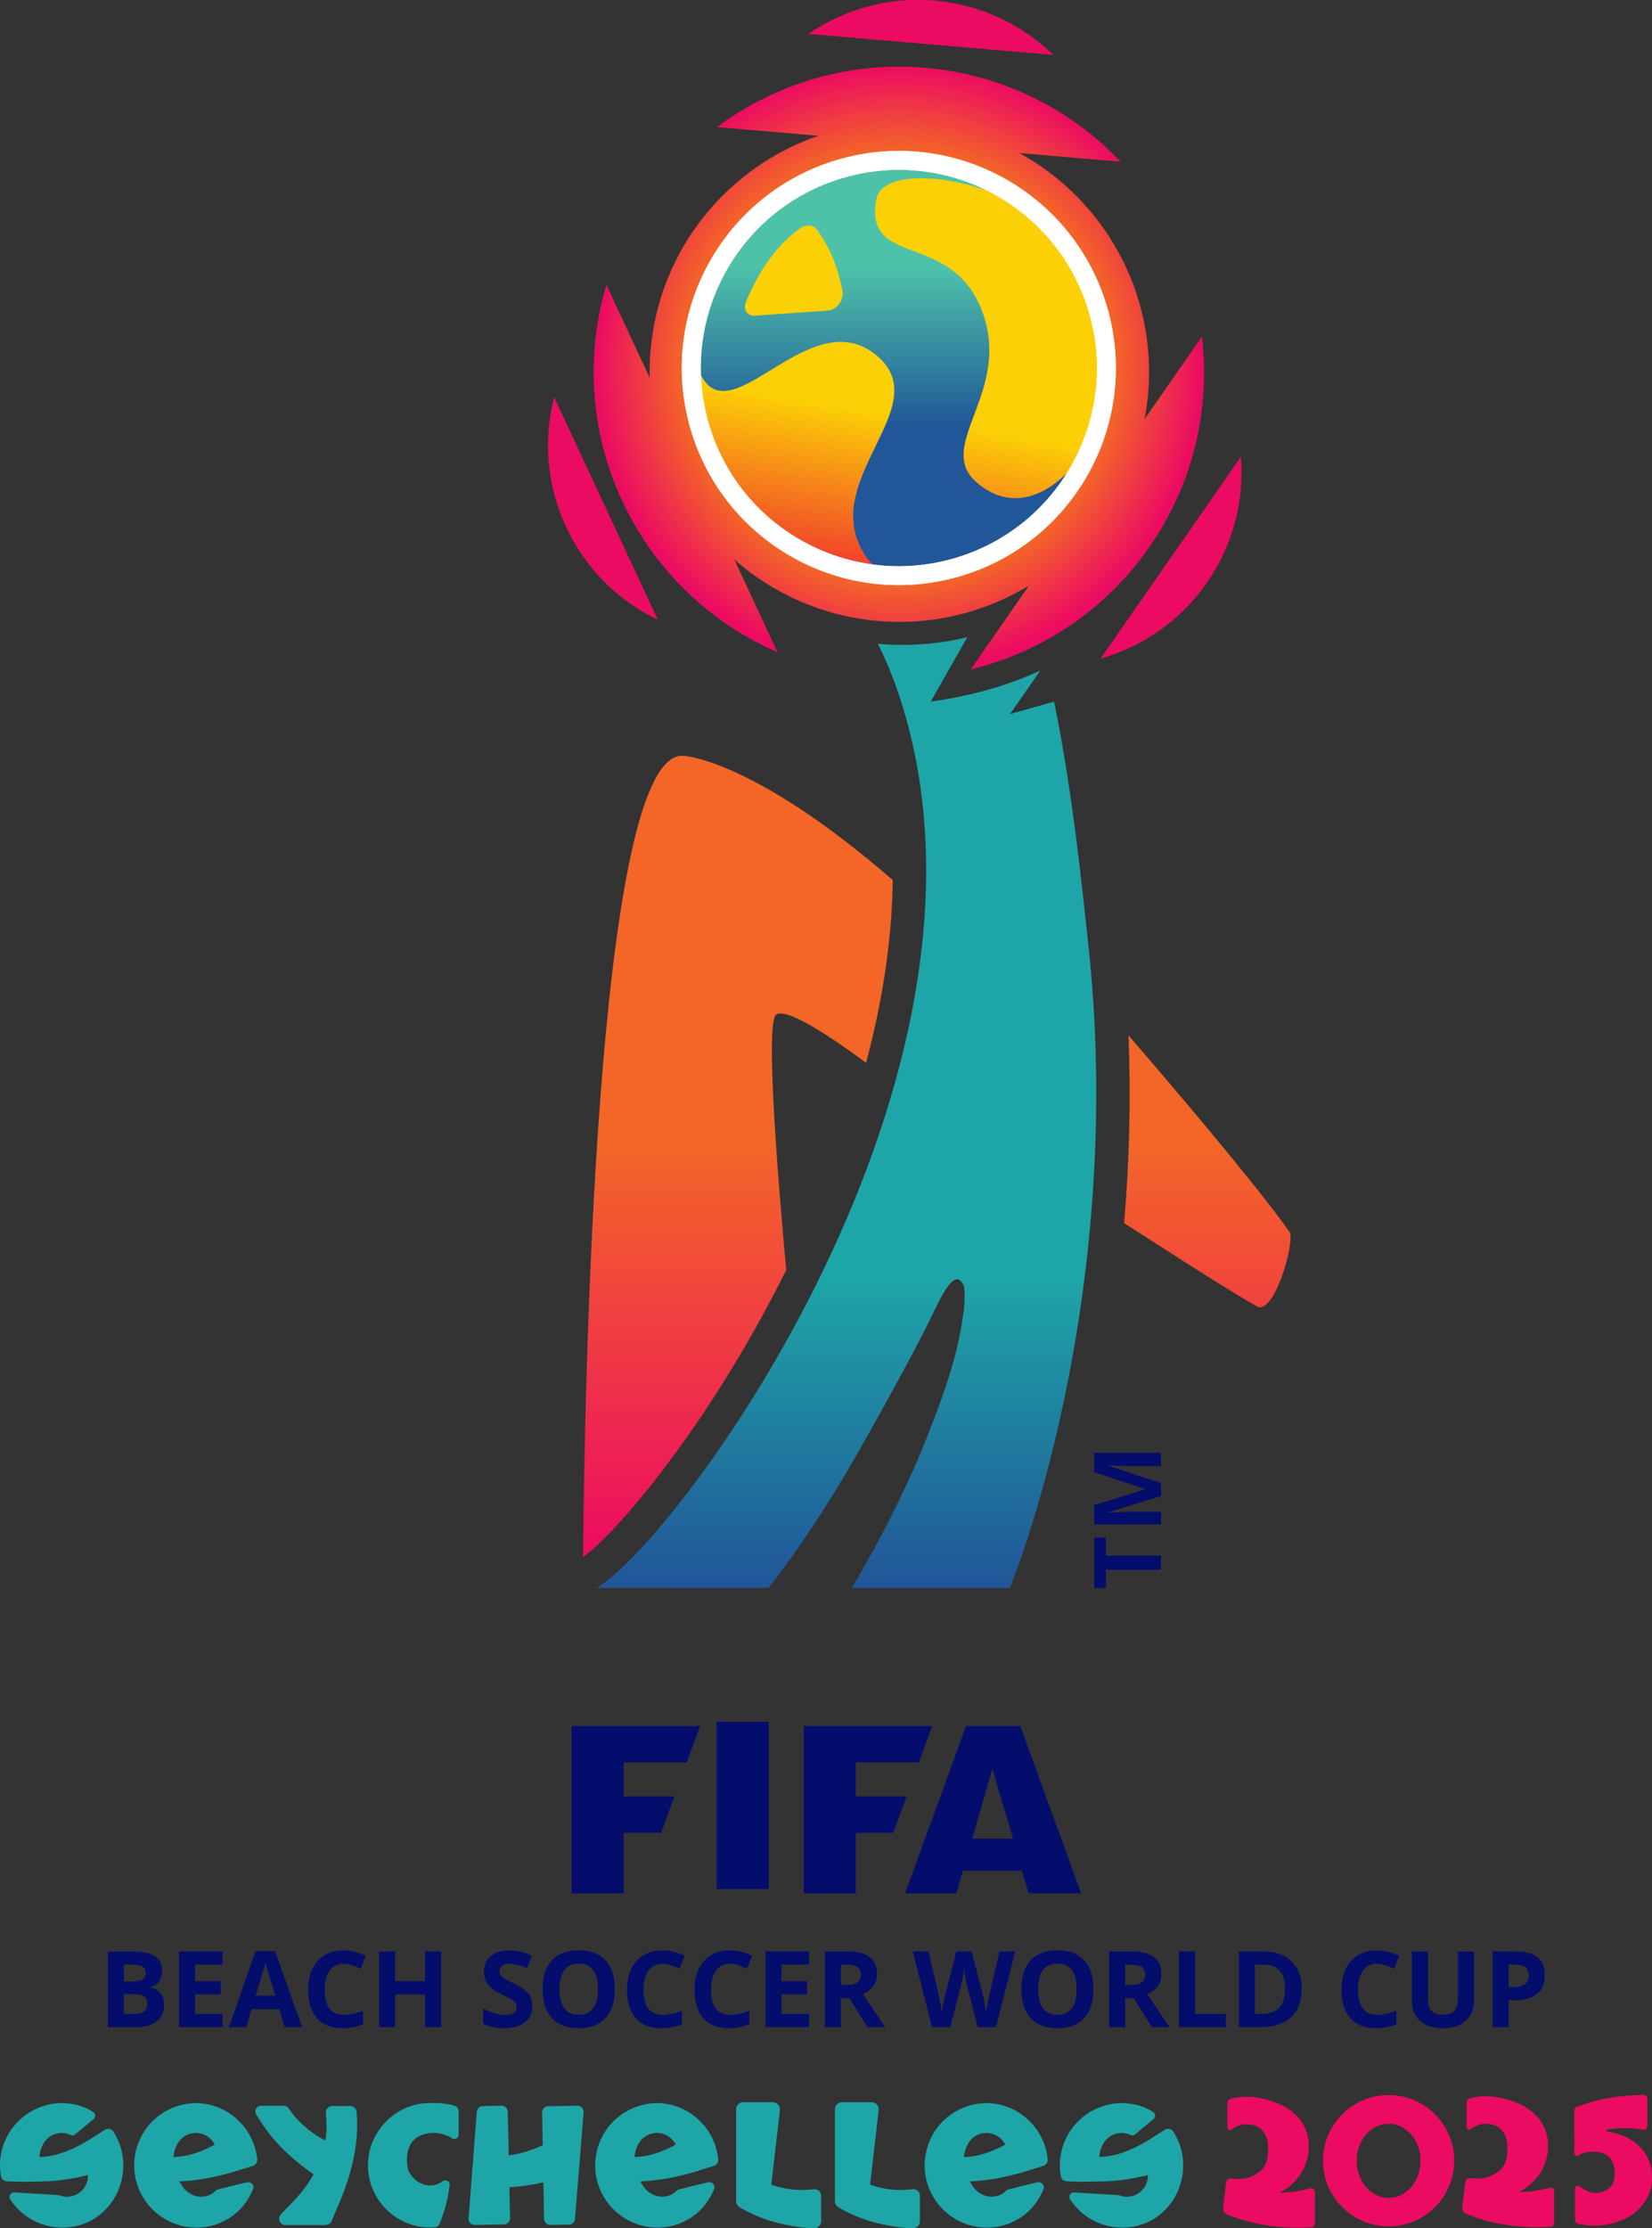<?xml version="1.0" encoding="UTF-8" standalone="no"?>
<!-- Created with Inkscape (http://www.inkscape.org/) -->

<svg
   width="222.473"
   height="300"
   viewBox="0 0 58.863 79.375"
   version="1.1"
   id="svg1"
   xmlns="http://www.w3.org/2000/svg"
   xmlns:svg="http://www.w3.org/2000/svg">
  <rect x="0" y="0" width="58.863" height="79.375" fill="#333333" stroke="none"/>
  <defs
     id="defs1">
    <clipPath
       clipPathUnits="userSpaceOnUse"
       id="clipPath12">
      <path
         d="M 0,841.89 H 1190.552 V 0 H 0 Z"
         transform="translate(-185.686,-579.722)"
         id="path12" />
    </clipPath>
    <clipPath
       clipPathUnits="userSpaceOnUse"
       id="clipPath14">
      <path
         d="M 0,841.89 H 1190.552 V 0 H 0 Z"
         transform="translate(-178.155,-575.788)"
         id="path14" />
    </clipPath>
    <clipPath
       clipPathUnits="userSpaceOnUse"
       id="clipPath16">
      <path
         d="M 0,841.89 H 1190.552 V 0 H 0 Z"
         transform="translate(-163.55,-574.946)"
         id="path16" />
    </clipPath>
    <clipPath
       clipPathUnits="userSpaceOnUse"
       id="clipPath18">
      <path
         d="M 0,841.89 H 1190.552 V 0 H 0 Z"
         transform="translate(-156.976,-575.48)"
         id="path18" />
    </clipPath>
    <clipPath
       clipPathUnits="userSpaceOnUse"
       id="clipPath20">
      <path
         d="M 0,841.89 H 1190.552 V 0 H 0 Z"
         transform="translate(-145.231,-578.316)"
         id="path20" />
    </clipPath>
    <clipPath
       clipPathUnits="userSpaceOnUse"
       id="clipPath22">
      <path
         d="M 0,841.89 H 1190.552 V 0 H 0 Z"
         transform="translate(-125.718,-578.586)"
         id="path22" />
    </clipPath>
    <clipPath
       clipPathUnits="userSpaceOnUse"
       id="clipPath24">
      <path
         d="M 0,841.89 H 1190.552 V 0 H 0 Z"
         transform="translate(-121.149,-575.72)"
         id="path24" />
    </clipPath>
    <clipPath
       clipPathUnits="userSpaceOnUse"
       id="clipPath26">
      <path
         d="M 0,841.89 H 1190.552 V 0 H 0 Z"
         transform="translate(-112.35,-575.72)"
         id="path26" />
    </clipPath>
    <clipPath
       clipPathUnits="userSpaceOnUse"
       id="clipPath28">
      <path
         d="M 0,841.89 H 1190.552 V 0 H 0 Z"
         transform="translate(-96.376,-578.586)"
         id="path28" />
    </clipPath>
    <clipPath
       clipPathUnits="userSpaceOnUse"
       id="clipPath30">
      <path
         d="M 0,841.89 H 1190.552 V 0 H 0 Z"
         transform="translate(-91.299,-583.157)"
         id="path30" />
    </clipPath>
    <clipPath
       clipPathUnits="userSpaceOnUse"
       id="clipPath32">
      <path
         d="M 0,841.89 H 1190.552 V 0 H 0 Z"
         transform="translate(-80.718,-582.655)"
         id="path32" />
    </clipPath>
    <clipPath
       clipPathUnits="userSpaceOnUse"
       id="clipPath34">
      <path
         d="M 0,841.89 H 1190.552 V 0 H 0 Z"
         transform="translate(-71.621,-582.627)"
         id="path34" />
    </clipPath>
    <clipPath
       clipPathUnits="userSpaceOnUse"
       id="clipPath36">
      <path
         d="M 0,841.89 H 1190.552 V 0 H 0 Z"
         transform="translate(-55.316,-578.586)"
         id="path36" />
    </clipPath>
    <clipPath
       clipPathUnits="userSpaceOnUse"
       id="clipPath38">
      <path
         d="M 0,841.89 H 1190.552 V 0 H 0 Z"
         transform="translate(-50.829,-578.316)"
         id="path38" />
    </clipPath>
    <clipPath
       clipPathUnits="userSpaceOnUse"
       id="clipPath40">
      <path
         d="M 0,841.89 H 1190.552 V 0 H 0 Z"
         transform="translate(-174.228,-593.722)"
         id="path40" />
    </clipPath>
    <clipPath
       clipPathUnits="userSpaceOnUse"
       id="clipPath42">
      <path
         d="M 0,841.89 H 1190.552 V 0 H 0 Z"
         transform="translate(-171.149,-596.893)"
         id="path42" />
    </clipPath>
    <clipPath
       clipPathUnits="userSpaceOnUse"
       id="clipPath44">
      <path
         d="M 0,841.89 H 1190.552 V 0 H 0 Z"
         transform="translate(-162.513,-595.801)"
         id="path44" />
    </clipPath>
    <clipPath
       clipPathUnits="userSpaceOnUse"
       id="clipPath46">
      <path
         d="M 0,841.89 H 1190.552 V 0 H 0 Z"
         transform="translate(-154.318,-593.552)"
         id="path46" />
    </clipPath>
    <clipPath
       clipPathUnits="userSpaceOnUse"
       id="clipPath48">
      <path
         d="M 0,841.89 H 1190.552 V 0 H 0 Z"
         transform="translate(-144.879,-590.156)"
         id="path48" />
    </clipPath>
    <clipPath
       clipPathUnits="userSpaceOnUse"
       id="clipPath50">
      <path
         d="M 0,841.89 H 1190.552 V 0 H 0 Z"
         transform="translate(-140.076,-593.902)"
         id="path50" />
    </clipPath>
    <clipPath
       clipPathUnits="userSpaceOnUse"
       id="clipPath52">
      <path
         d="M 0,841.89 H 1190.552 V 0 H 0 Z"
         transform="translate(-132.334,-593.534)"
         id="path52" />
    </clipPath>
    <clipPath
       clipPathUnits="userSpaceOnUse"
       id="clipPath54">
      <path
         d="M 0,841.89 H 1190.552 V 0 H 0 Z"
         transform="translate(-128.573,-590.156)"
         id="path54" />
    </clipPath>
    <clipPath
       clipPathUnits="userSpaceOnUse"
       id="clipPath56">
      <path
         d="M 0,841.89 H 1190.552 V 0 H 0 Z"
         transform="translate(-114.756,-593.902)"
         id="path56" />
    </clipPath>
    <clipPath
       clipPathUnits="userSpaceOnUse"
       id="clipPath58">
      <path
         d="M 0,841.89 H 1190.552 V 0 H 0 Z"
         transform="translate(-111.921,-590.156)"
         id="path58" />
    </clipPath>
    <clipPath
       clipPathUnits="userSpaceOnUse"
       id="clipPath60">
      <path
         d="M 0,841.89 H 1190.552 V 0 H 0 Z"
         transform="translate(-104.889,-595.801)"
         id="path60" />
    </clipPath>
    <clipPath
       clipPathUnits="userSpaceOnUse"
       id="clipPath62">
      <path
         d="M 0,841.89 H 1190.552 V 0 H 0 Z"
         transform="translate(-98.874,-595.801)"
         id="path62" />
    </clipPath>
    <clipPath
       clipPathUnits="userSpaceOnUse"
       id="clipPath64">
      <path
         d="M 0,841.89 H 1190.552 V 0 H 0 Z"
         transform="translate(-89.698,-593.534)"
         id="path64" />
    </clipPath>
    <clipPath
       clipPathUnits="userSpaceOnUse"
       id="clipPath66">
      <path
         d="M 0,841.89 H 1190.552 V 0 H 0 Z"
         transform="translate(-87.278,-592.027)"
         id="path66" />
    </clipPath>
    <clipPath
       clipPathUnits="userSpaceOnUse"
       id="clipPath68">
      <path
         d="M 0,841.89 H 1190.552 V 0 H 0 Z"
         transform="translate(-79.148,-590.156)"
         id="path68" />
    </clipPath>
    <clipPath
       clipPathUnits="userSpaceOnUse"
       id="clipPath70">
      <path
         d="M 0,841.89 H 1190.552 V 0 H 0 Z"
         transform="translate(-70.475,-595.801)"
         id="path70" />
    </clipPath>
    <clipPath
       clipPathUnits="userSpaceOnUse"
       id="clipPath72">
      <path
         d="M 0,841.89 H 1190.552 V 0 H 0 Z"
         transform="translate(-64.396,-592.958)"
         id="path72" />
    </clipPath>
    <clipPath
       clipPathUnits="userSpaceOnUse"
       id="clipPath74">
      <path
         d="M 0,841.89 H 1190.552 V 0 H 0 Z"
         transform="translate(-59.695,-590.156)"
         id="path74" />
    </clipPath>
    <clipPath
       clipPathUnits="userSpaceOnUse"
       id="clipPath76">
      <path
         d="M 0,841.89 H 1190.552 V 0 H 0 Z"
         transform="translate(-50.902,-593.091)"
         id="path76" />
    </clipPath>
    <clipPath
       clipPathUnits="userSpaceOnUse"
       id="clipPath78">
      <path
         d="M 0,841.89 H 1190.552 V 0 H 0 Z"
         transform="translate(-90.772,-616.97)"
         id="path78" />
    </clipPath>
    <clipPath
       clipPathUnits="userSpaceOnUse"
       id="clipPath80">
      <path
         d="M 0,841.89 H 1190.552 V 0 H 0 Z"
         id="path80" />
    </clipPath>
    <clipPath
       clipPathUnits="userSpaceOnUse"
       id="clipPath82">
      <path
         d="M 0,841.89 H 1190.552 V 0 H 0 Z"
         transform="translate(-111.449,-616.97)"
         id="path82" />
    </clipPath>
    <clipPath
       clipPathUnits="userSpaceOnUse"
       id="clipPath84">
      <path
         d="M 0,841.89 H 1190.552 V 0 H 0 Z"
         transform="translate(-130.102,-606.941)"
         id="path84" />
    </clipPath>
    <linearGradient
       x1="0"
       y1="0"
       x2="1"
       y2="0"
       gradientUnits="userSpaceOnUse"
       gradientTransform="matrix(0,-25.171,25.171,0,55.442,134.316)"
       spreadMethod="pad"
       id="linearGradient88">
      <stop
         style="stop-opacity:1;stop-color:#ec0b62"
         offset="0"
         id="stop84" />
      <stop
         style="stop-opacity:1;stop-color:#ec0b62"
         offset="0.004"
         id="stop85" />
      <stop
         style="stop-opacity:1;stop-color:#f36627"
         offset="0.516"
         id="stop86" />
      <stop
         style="stop-opacity:1;stop-color:#f36627"
         offset="0.999"
         id="stop87" />
      <stop
         style="stop-opacity:1;stop-color:#f36627"
         offset="1"
         id="stop88" />
    </linearGradient>
    <linearGradient
       x1="0"
       y1="0"
       x2="1"
       y2="0"
       gradientUnits="userSpaceOnUse"
       gradientTransform="matrix(0,29.868,-29.868,0,52.597,105.421)"
       spreadMethod="pad"
       id="linearGradient91">
      <stop
         style="stop-opacity:1;stop-color:#1ea5a7"
         offset="0"
         id="stop89" />
      <stop
         style="stop-opacity:1;stop-color:#1ea5a7"
         offset="0.678"
         id="stop90" />
      <stop
         style="stop-opacity:1;stop-color:#215698"
         offset="1"
         id="stop91" />
    </linearGradient>
    <clipPath
       clipPathUnits="userSpaceOnUse"
       id="clipPath93">
      <path
         d="M 0,841.89 H 1190.552 V 0 H 0 Z"
         transform="translate(-150.388,-729.997)"
         id="path93" />
    </clipPath>
    <radialGradient
       fx="0"
       fy="0"
       cx="0"
       cy="0"
       r="1"
       gradientUnits="userSpaceOnUse"
       gradientTransform="matrix(9.529,0,0,9.529,54.25,96.966)"
       spreadMethod="pad"
       id="radialGradient95">
      <stop
         style="stop-opacity:1;stop-color:#f36627"
         offset="0"
         id="stop93" />
      <stop
         style="stop-opacity:1;stop-color:#f36627"
         offset="0.713"
         id="stop94" />
      <stop
         style="stop-opacity:1;stop-color:#ec0b62"
         offset="1"
         id="stop95" />
    </radialGradient>
    <clipPath
       clipPathUnits="userSpaceOnUse"
       id="clipPath97">
      <path
         d="M 0,841.89 H 1190.552 V 0 H 0 Z"
         transform="translate(-138.606,-742.801)"
         id="path97" />
    </clipPath>
    <linearGradient
       x1="0"
       y1="0"
       x2="1"
       y2="0"
       gradientUnits="userSpaceOnUse"
       gradientTransform="matrix(3.595,-20.387,20.387,3.595,53.171,103.096)"
       spreadMethod="pad"
       id="linearGradient100">
      <stop
         style="stop-opacity:1;stop-color:#f1452a"
         offset="0"
         id="stop97" />
      <stop
         style="stop-opacity:1;stop-color:#fcd006"
         offset="0.229"
         id="stop98" />
      <stop
         style="stop-opacity:1;stop-color:#fcd006"
         offset="0.975"
         id="stop99" />
      <stop
         style="stop-opacity:1;stop-color:#fcd006"
         offset="1"
         id="stop100" />
    </linearGradient>
    <linearGradient
       x1="0"
       y1="0"
       x2="1"
       y2="0"
       gradientUnits="userSpaceOnUse"
       gradientTransform="matrix(0,-12.448,12.448,0,53.776,103.19)"
       spreadMethod="pad"
       id="linearGradient104">
      <stop
         style="stop-opacity:1;stop-color:#215698"
         offset="0"
         id="stop101" />
      <stop
         style="stop-opacity:1;stop-color:#215698"
         offset="0.35"
         id="stop102" />
      <stop
         style="stop-opacity:1;stop-color:#4dc2a9"
         offset="0.754"
         id="stop103" />
      <stop
         style="stop-opacity:1;stop-color:#4dc2a9"
         offset="1"
         id="stop104" />
    </linearGradient>
    <clipPath
       clipPathUnits="userSpaceOnUse"
       id="clipPath106">
      <path
         d="M 0,841.89 H 1190.552 V 0 H 0 Z"
         transform="translate(-124.407,-720.835)"
         id="path106" />
    </clipPath>
    <clipPath
       clipPathUnits="userSpaceOnUse"
       id="clipPath108">
      <path
         d="M 0,841.89 H 1190.552 V 0 H 0 Z"
         transform="translate(-143.273,-632.142)"
         id="path108" />
    </clipPath>
    <clipPath
       clipPathUnits="userSpaceOnUse"
       id="clipPath110">
      <path
         d="M 0,841.89 H 1190.552 V 0 H 0 Z"
         transform="translate(-143.273,-637.445)"
         id="path110" />
    </clipPath>
  </defs>
  <g
     id="layer1"
     transform="translate(-26.009,-85.409)">
    <g
       id="g3"
       transform="matrix(1.134,0,0,1.134,-3.483,-11.439)">
      <path
         id="path11"
         d="M 0,0 C -0.712,0.62 -1.657,1.001 -2.712,1.125 V 1.314 C -1.656,1.489 -0.582,1.49 0.502,1.302 0.6,1.286 0.7,1.311 0.777,1.375 0.852,1.438 0.894,1.531 0.894,1.629 v 2.429 c 0,0.09 -0.035,0.175 -0.098,0.238 C 0.734,4.358 0.651,4.392 0.563,4.392 H 0.562 C -1.586,4.384 -3.585,4.026 -5.378,3.33 -5.478,3.29 -5.55,3.205 -5.578,3.101 L -5.592,3.1 -5.589,-0.253 v -0.001 -0.561 c 0,-0.038 0.027,-0.119 0.069,-0.162 0.048,-0.047 0.182,-0.091 0.262,-0.038 0.025,0.017 0.032,0.022 0.051,0.035 0.238,0.153 0.575,0.311 1.264,0.32 0.63,-0.003 1.119,-0.152 1.446,-0.476 0.331,-0.329 0.498,-0.823 0.495,-1.469 -0.002,-0.376 -0.082,-0.901 -0.452,-1.266 -0.308,-0.304 -0.772,-0.447 -1.38,-0.45 -0.463,0.003 -0.899,0.302 -1.25,0.542 l -0.051,0.034 c -0.082,0.056 -0.193,0.062 -0.282,0.014 -0.075,-0.04 -0.12,-0.111 -0.12,-0.189 v -2.833 c 0,-0.161 0.128,-0.302 0.313,-0.34 0.455,-0.096 0.92,-0.145 1.388,-0.145 0.22,0 0.442,0.011 0.663,0.032 2.65,0.256 4.502,2.005 4.504,4.254 C 1.331,-1.796 0.859,-0.748 0,0"
         style="fill:#ec0b62;fill-opacity:1;fill-rule:nonzero;stroke:none"
         transform="matrix(0.353,0,0,-0.353,77.45,152.766)"
         clip-path="url(#clipPath12)" />
      <path
         id="path13"
         d="m 0,0 c -0.084,0.064 -0.191,0.085 -0.294,0.057 -0.924,-0.254 -1.824,-0.38 -2.71,-0.383 1.572,0.824 2.55,2.258 2.59,4.027 C -0.35,6.563 -2.891,7.884 -5.292,8.166 -5.986,8.246 -6.679,8.201 -7.349,8.029 -7.531,7.982 -7.658,7.82 -7.658,7.634 V 5.486 c 0,-0.098 0.055,-0.185 0.144,-0.226 0.088,-0.041 0.19,-0.029 0.265,0.034 0.369,0.305 0.822,0.469 1.292,0.466 C -5.305,5.753 -4.81,5.549 -4.486,5.155 -3.891,4.431 -4.002,3.25 -4.122,2.611 -4.304,1.633 -5.346,1.043 -6.238,0.908 -6.54,0.862 -7.099,0.891 -7.383,0.922 -7.506,0.935 -7.602,0.889 -7.65,0.837 -7.711,0.772 -7.757,0.66 -7.785,0.489 l -0.259,-2.144 c -0.031,-0.257 0.112,-0.505 0.349,-0.603 1.914,-0.795 3.992,-1.186 6.324,-1.186 0.389,0 0.785,0.011 1.188,0.033 0.176,0.009 0.314,0.156 0.314,0.333 v 2.814 C 0.131,-0.159 0.083,-0.063 0,0"
         style="fill:#ec0b62;fill-opacity:1;fill-rule:nonzero;stroke:none"
         transform="matrix(0.353,0,0,-0.353,74.793,154.154)"
         clip-path="url(#clipPath14)" />
      <path
         id="path15"
         d="M 0,0 C -1.569,-0.003 -2.848,1.476 -2.852,3.297 -2.856,5.118 -1.583,6.602 -0.014,6.606 1.555,6.609 2.835,5.13 2.839,3.309 2.842,1.488 1.569,0.003 0,0 M -0.019,9.156 C -3.241,9.149 -5.857,6.522 -5.851,3.3 -5.844,0.078 -3.217,-2.538 0.005,-2.532 3.228,-2.525 5.844,0.102 5.837,3.325 5.83,6.547 3.203,9.163 -0.019,9.156"
         style="fill:#ec0b62;fill-opacity:1;fill-rule:nonzero;stroke:none"
         transform="matrix(0.353,0,0,-0.353,69.641,154.451)"
         clip-path="url(#clipPath16)" />
      <path
         id="path17"
         d="m 0,0 v -2.814 c 0,-0.178 -0.138,-0.324 -0.313,-0.333 -0.404,-0.022 -0.8,-0.033 -1.188,-0.033 -2.332,0 -4.411,0.391 -6.325,1.185 -0.236,0.099 -0.379,0.347 -0.348,0.603 l 0.258,2.145 c 0.028,0.171 0.074,0.282 0.135,0.348 0.048,0.052 0.145,0.097 0.268,0.084 0.283,-0.031 0.843,-0.059 1.145,-0.013 0.891,0.135 1.934,0.725 2.116,1.703 0.119,0.639 0.231,1.82 -0.364,2.543 -0.325,0.395 -0.82,0.598 -1.472,0.605 C -6.558,6.026 -7.01,5.863 -7.379,5.558 -7.454,5.495 -7.557,5.482 -7.645,5.524 -7.734,5.565 -7.789,5.652 -7.789,5.75 v 2.148 c 0,0.185 0.128,0.347 0.309,0.394 0.671,0.172 1.363,0.218 2.058,0.137 2.4,-0.281 4.942,-1.602 4.877,-4.464 -0.04,-1.769 -1.017,-3.203 -2.589,-4.027 0.885,0.002 1.786,0.129 2.709,0.382 0.103,0.028 0.211,0.008 0.294,-0.056 C -0.048,0.201 0,0.104 0,0"
         style="fill:#ec0b62;fill-opacity:1;fill-rule:nonzero;stroke:none"
         transform="matrix(0.353,0,0,-0.353,67.322,154.263)"
         clip-path="url(#clipPath18)" />
      <path
         id="path19"
         d="M 0,0 C -0.002,0.022 -0.006,0.09 -0.006,0.09 -0.092,0.956 -0.39,1.801 -0.869,2.537 -0.97,2.693 -1.14,2.786 -1.325,2.786 -1.427,2.786 -1.526,2.757 -1.612,2.702 -2.122,2.381 -2.724,2 -3.028,1.805 -3.134,1.736 -3.586,1.48 -3.586,1.48 -4.635,0.904 -5.911,0.313 -7.457,0.274 c 0.094,1.014 0.66,2.106 1.996,2.144 0.287,-0.01 0.544,-0.074 0.777,-0.181 0.02,-0.008 0.104,-0.041 0.164,-0.041 0.092,0 0.182,0.032 0.254,0.091 l 1.64,1.362 c 0.091,0.076 0.145,0.191 0.144,0.309 0,0.106 -0.009,0.189 -0.122,0.271 -0.657,0.476 -1.454,0.714 -2.26,0.808 -0.226,0.027 -0.426,0.039 -0.613,0.039 -0.172,0 -0.337,-0.01 -0.499,-0.031 0,0 -0.067,-0.005 -0.086,-0.008 C -6.596,4.975 -7.12,4.832 -7.612,4.616 L -7.618,4.615 -7.833,4.515 C -7.88,4.494 -7.927,4.472 -7.973,4.448 c -2.166,-1.128 -3.33,-3.499 -2.896,-5.901 0.044,-0.24 0.246,-0.418 0.493,-0.433 0.47,-0.029 0.943,-0.044 1.409,-0.044 0.09,0 0.181,10e-4 0.274,0.002 0.359,0.004 0.883,0.012 1.405,0.023 l 0.37,0.012 c 1.199,0.039 2.446,0.224 3.796,0.562 0,-0.564 -0.194,-1.26 -0.995,-1.715 -0.298,-0.145 -0.599,-0.218 -0.892,-0.218 -0.201,0 -0.399,0.039 -0.593,0.107 -0.018,0.006 -0.027,0.008 -0.039,0.012 -0.037,0.01 -0.155,0.033 -0.217,0.038 l -3.818,0.228 -0.027,10e-4 c -0.14,0 -0.269,-0.071 -0.344,-0.19 -0.062,-0.099 -0.081,-0.217 -0.052,-0.327 0.007,-0.025 0.018,-0.049 0.032,-0.071 0.475,-0.738 1.122,-1.362 1.893,-1.804 l 0.062,-0.035 0.087,-0.046 c 0.667,-0.359 1.39,-0.574 2.147,-0.638 l 0.086,-0.006 c 0.05,-0.004 0.1,-0.007 0.15,-0.009 0.054,-0.003 0.251,-0.006 0.251,-0.006 0.667,10e-4 1.319,0.121 1.938,0.356 0.019,0.007 0.072,0.031 0.072,0.031 0.335,0.122 0.631,0.278 0.99,0.522 C -0.723,-3.968 0.156,-2.009 0,0"
         style="fill:#1ea5a7;fill-opacity:1;fill-rule:nonzero;stroke:none"
         transform="matrix(0.353,0,0,-0.353,63.178,153.262)"
         clip-path="url(#clipPath20)" />
      <path
         id="path21"
         d="M 0,0 C 0.093,1.012 0.655,2.103 2,2.148 2.918,2.114 3.411,1.601 3.674,1.108 2.664,0.565 1.451,0.04 0,0 m 2.876,-1.91 0.473,0.09 c 0.341,0.069 1.151,0.267 1.151,0.267 0.776,0.202 1.454,0.418 1.998,0.593 0.213,0.068 0.405,0.13 0.577,0.182 0.243,0.074 0.404,0.311 0.383,0.544 L 7.457,-0.211 C 7.446,-0.101 7.432,0.008 7.415,0.116 7.033,2.572 5.046,4.485 2.584,4.769 2.358,4.795 2.157,4.807 1.971,4.807 1.799,4.806 1.405,4.768 1.386,4.766 0.851,4.702 0.327,4.559 -0.165,4.341 L -0.17,4.34 c 0,0 -0.307,-0.142 -0.354,-0.167 C -1.891,3.458 -2.873,2.246 -3.29,0.76 c -0.418,-1.485 -0.208,-3.033 0.589,-4.36 0.483,-0.803 1.173,-1.476 1.996,-1.944 l 0.149,-0.082 c 0.669,-0.358 1.391,-0.571 2.149,-0.633 0,0 0.29,-0.023 0.487,-0.02 0.667,0.01 1.318,0.123 1.938,0.36 0,0 0.701,0.31 1.06,0.555 0.908,0.619 1.595,1.486 1.999,2.498 0.013,0.038 0.029,0.076 0.04,0.115 C 7.139,-2.635 7.087,-2.49 7.013,-2.4 6.939,-2.31 6.786,-2.234 6.671,-2.234 6.631,-2.235 6.555,-2.241 6.515,-2.25 5.619,-2.455 4.814,-2.667 3.945,-2.884 3.879,-2.9 3.835,-2.913 3.79,-2.958 3.788,-2.961 3.775,-2.973 3.772,-2.976 3.648,-3.102 3.513,-3.219 3.348,-3.313 3.052,-3.457 2.753,-3.531 2.46,-3.531 1.818,-3.533 1.325,-3.188 1.037,-2.912 c -0.203,0.228 -0.382,0.489 -0.514,0.746 0.357,0.013 0.723,0.039 1.112,0.08 0.404,0.042 0.821,0.102 1.241,0.176"
         style="fill:#1ea5a7;fill-opacity:1;fill-rule:nonzero;stroke:none"
         transform="matrix(0.353,0,0,-0.353,56.295,153.167)"
         clip-path="url(#clipPath22)" />
      <path
         id="path23"
         d="m 0,0 c -1.329,-0.163 -2.593,-0.025 -3.788,0.412 l 0.771,6.665 10e-4,0.027 c 0,0.353 -0.288,0.641 -0.641,0.641 h -2.619 c -0.353,0 -0.64,-0.288 -0.64,-0.641 v -8.169 c 0,-0.22 0.11,-0.418 0.306,-0.546 1.877,-1.098 4.022,-1.712 6.56,-1.877 l 0.042,-0.002 c 0.176,0 0.341,0.069 0.465,0.193 0.125,0.124 0.194,0.29 0.194,0.466 v 2.252 C 0.651,-0.233 0.341,0.048 0,0"
         style="fill:#1ea5a7;fill-opacity:1;fill-rule:nonzero;stroke:none"
         transform="matrix(0.353,0,0,-0.353,54.683,154.178)"
         clip-path="url(#clipPath24)" />
      <path
         id="path25"
         d="m 0,0 c -1.329,-0.163 -2.594,-0.025 -3.788,0.411 l 0.771,6.666 10e-4,0.027 c 0,0.353 -0.288,0.641 -0.641,0.641 h -2.619 c -0.353,0 -0.641,-0.288 -0.641,-0.641 v -8.169 c 0,-0.22 0.11,-0.419 0.307,-0.546 1.877,-1.098 4.022,-1.712 6.56,-1.877 l 0.042,-0.002 c 0.176,0 0.341,0.069 0.465,0.193 0.125,0.124 0.193,0.29 0.193,0.466 v 2.252 C 0.651,-0.234 0.339,0.043 0,0"
         style="fill:#1ea5a7;fill-opacity:1;fill-rule:nonzero;stroke:none"
         transform="matrix(0.353,0,0,-0.353,51.579,154.178)"
         clip-path="url(#clipPath26)" />
      <path
         id="path27"
         d="M 0,0 C 0.092,1.012 0.655,2.103 2,2.148 2.917,2.114 3.411,1.601 3.674,1.108 2.664,0.565 1.451,0.04 0,0 m 2.876,-1.91 0.473,0.09 c 0.341,0.069 1.151,0.267 1.151,0.267 0.775,0.202 1.454,0.418 1.998,0.593 0.213,0.068 0.405,0.13 0.577,0.182 0.243,0.074 0.404,0.311 0.383,0.544 L 7.457,-0.211 C 7.446,-0.101 7.432,0.008 7.415,0.116 7.033,2.572 5.046,4.485 2.584,4.769 2.358,4.795 2.157,4.807 1.971,4.807 1.799,4.806 1.405,4.768 1.386,4.766 0.851,4.702 0.327,4.559 -0.164,4.341 L -0.17,4.34 c 0,0 -0.307,-0.142 -0.354,-0.167 C -1.891,3.458 -2.873,2.246 -3.29,0.76 c -0.418,-1.485 -0.208,-3.033 0.589,-4.36 0.483,-0.803 1.173,-1.476 1.996,-1.944 l 0.149,-0.082 c 0.668,-0.358 1.391,-0.571 2.149,-0.633 0,0 0.29,-0.023 0.487,-0.02 0.667,0.01 1.319,0.123 1.938,0.36 0,0 0.701,0.31 1.06,0.555 0.908,0.619 1.595,1.486 1.999,2.498 0.013,0.038 0.028,0.076 0.04,0.115 C 7.139,-2.635 7.087,-2.49 7.013,-2.4 6.939,-2.31 6.786,-2.234 6.671,-2.234 6.631,-2.235 6.555,-2.241 6.515,-2.25 5.619,-2.455 4.814,-2.667 3.945,-2.884 3.879,-2.9 3.835,-2.913 3.791,-2.958 3.788,-2.961 3.775,-2.973 3.772,-2.976 3.648,-3.102 3.513,-3.219 3.348,-3.313 3.052,-3.457 2.753,-3.531 2.461,-3.531 1.818,-3.533 1.325,-3.188 1.037,-2.912 c -0.203,0.228 -0.382,0.489 -0.514,0.746 0.357,0.013 0.723,0.039 1.112,0.08 0.404,0.042 0.821,0.102 1.241,0.176"
         style="fill:#1ea5a7;fill-opacity:1;fill-rule:nonzero;stroke:none"
         transform="matrix(0.353,0,0,-0.353,45.943,153.167)"
         clip-path="url(#clipPath28)" />
      <path
         id="path29"
         d="M 0,0 -2.608,-0.047 C -2.755,-0.05 -2.892,-0.11 -2.994,-0.216 -3.096,-0.321 -3.151,-0.46 -3.148,-0.607 l 0.055,-2.905 c -0.633,-0.3 -1.763,-0.757 -3.026,-0.905 l -0.087,3.883 c -0.006,0.302 -0.253,0.538 -0.561,0.538 0,0 0,0 -1.661,-0.036 -0.147,-0.003 -0.284,-0.063 -0.385,-0.17 -0.1,-0.103 -0.156,-0.241 -0.153,-0.366 l -0.731,-9.509 c 0.006,-0.296 0.253,-0.538 0.549,-0.538 v 0 l 2.611,0.057 c 0.147,0.003 0.284,0.064 0.385,0.169 0.101,0.107 0.155,0.246 0.152,0.393 l -0.058,2.745 c 0.257,0.015 0.519,0.033 0.797,0.062 0.41,0.042 0.831,0.101 1.25,0.174 l 0.035,0.007 c 0.129,0.022 0.256,0.046 0.384,0.072 l 0.056,0.011 c 0.163,0.032 0.331,0.068 0.502,0.107 l 0.058,-3.253 c 0.006,-0.297 0.257,-0.539 0.56,-0.539 l 1.66,0.03 c 0.147,0.002 0.285,0.062 0.387,0.168 0.099,0.103 0.156,0.241 0.153,0.366 L 0.55,-0.54 C 0.545,-0.242 0.298,0 0,0"
         style="fill:#1ea5a7;fill-opacity:1;fill-rule:nonzero;stroke:none"
         transform="matrix(0.353,0,0,-0.353,44.152,151.554)"
         clip-path="url(#clipPath30)" />
      <path
         id="path31"
         d="m 0,0 v -2.068 c 0,-0.216 -0.176,-0.392 -0.392,-0.392 -0.09,0 -0.178,0.032 -0.249,0.091 -0.322,0.267 -1.134,0.453 -1.539,0.453 -0.646,-0.006 -1.36,-0.152 -1.852,-0.674 -0.513,-0.545 -0.678,-1.517 -0.514,-2.392 0.15,-0.804 0.972,-1.526 1.834,-1.609 0.06,-0.005 0.12,-0.008 0.179,-0.008 0.404,0 0.785,0.13 1.103,0.376 0.069,0.054 0.15,0.082 0.235,0.082 0.114,0 0.222,-0.05 0.297,-0.136 0.074,-0.086 0.107,-0.199 0.092,-0.312 -0.056,-0.388 -0.134,-0.91 -0.199,-1.2 -0.166,-0.757 -0.398,-1.497 -0.689,-2.198 -0.078,-0.191 -0.258,-0.319 -0.469,-0.335 -0.122,-0.009 -0.245,-0.015 -0.37,-0.015 -1.542,0 -2.975,0.619 -4.034,1.741 -1.058,1.122 -1.59,2.592 -1.499,4.137 0.155,2.64 2.251,4.862 4.876,5.17 0.218,0.025 0.868,0.039 1.086,0.039 0.465,0 1.243,-0.109 1.693,-0.225 C -0.169,0.463 0,0.247 0,0"
         style="fill:#1ea5a7;fill-opacity:1;fill-rule:nonzero;stroke:none"
         transform="matrix(0.353,0,0,-0.353,40.419,151.731)"
         clip-path="url(#clipPath32)" />
      <path
         id="path33"
         d="M 0,0 C -0.03,0.288 -0.273,0.505 -0.565,0.505 H -2.167 C -2.323,0.505 -2.474,0.439 -2.58,0.326 -2.687,0.212 -2.743,0.057 -2.732,-0.099 l 0.009,-0.141 c 0.041,-0.602 0.083,-1.224 0.015,-1.86 -0.017,-0.16 -0.039,-0.317 -0.065,-0.477 -1.102,0.574 -2.053,1.338 -2.828,2.272 -0.148,0.178 -0.293,0.375 -0.443,0.602 -0.094,0.142 -0.251,0.227 -0.421,0.227 h -2.034 c -0.184,0 -0.353,-0.099 -0.443,-0.26 -0.089,-0.161 -0.084,-0.357 0.012,-0.513 l 0.302,-0.485 c 1.455,-2.338 3.422,-3.88 4.807,-4.847 -0.763,-1.373 -1.73,-2.342 -2.375,-2.988 -0.248,-0.249 -0.444,-0.445 -0.572,-0.608 -0.136,-0.174 -0.161,-0.406 -0.064,-0.607 0.093,-0.191 0.279,-0.311 0.484,-0.311 h 3.35 c 0.23,0 0.658,0 0.792,0.372 0.081,0.222 0.21,0.521 0.36,0.868 0.698,1.617 1.998,4.626 1.897,8.071 C 0.043,-0.515 0.026,-0.244 0,0"
         style="fill:#1ea5a7;fill-opacity:1;fill-rule:nonzero;stroke:none"
         transform="matrix(0.353,0,0,-0.353,37.21,151.741)"
         clip-path="url(#clipPath34)" />
      <path
         id="path35"
         d="M 0,0 C 0.092,1.012 0.655,2.103 2,2.148 2.917,2.114 3.41,1.601 3.673,1.108 2.663,0.565 1.451,0.04 0,0 m 2.876,-1.91 0.473,0.09 c 0.341,0.069 1.151,0.267 1.151,0.267 0.775,0.202 1.454,0.418 1.998,0.593 0.213,0.068 0.405,0.13 0.577,0.182 0.243,0.074 0.403,0.311 0.382,0.544 v 0.023 C 7.446,-0.101 7.431,0.008 7.414,0.116 7.033,2.572 5.046,4.485 2.584,4.769 2.358,4.795 2.157,4.807 1.971,4.807 1.799,4.806 1.405,4.768 1.386,4.766 0.85,4.702 0.327,4.559 -0.165,4.341 L -0.17,4.34 c 0,0 -0.307,-0.142 -0.354,-0.167 -1.367,-0.715 -2.35,-1.927 -2.767,-3.413 -0.417,-1.485 -0.207,-3.033 0.59,-4.36 0.483,-0.803 1.173,-1.476 1.996,-1.944 l 0.149,-0.082 c 0.668,-0.358 1.391,-0.571 2.148,-0.633 0,0 0.29,-0.023 0.488,-0.02 0.667,0.01 1.318,0.123 1.938,0.36 0,0 0.701,0.31 1.06,0.555 0.907,0.619 1.595,1.486 1.999,2.498 0.013,0.038 0.028,0.076 0.04,0.115 C 7.139,-2.635 7.087,-2.49 7.013,-2.4 6.938,-2.31 6.786,-2.234 6.67,-2.234 6.63,-2.235 6.554,-2.241 6.515,-2.25 5.619,-2.455 4.814,-2.667 3.945,-2.884 3.879,-2.9 3.835,-2.913 3.79,-2.958 3.787,-2.961 3.775,-2.973 3.772,-2.976 3.648,-3.102 3.512,-3.219 3.347,-3.313 3.052,-3.457 2.753,-3.531 2.46,-3.531 1.818,-3.533 1.325,-3.188 1.037,-2.912 c -0.204,0.228 -0.382,0.489 -0.514,0.746 0.356,0.013 0.723,0.039 1.112,0.08 0.404,0.042 0.821,0.102 1.241,0.176"
         style="fill:#1ea5a7;fill-opacity:1;fill-rule:nonzero;stroke:none"
         transform="matrix(0.353,0,0,-0.353,31.458,153.167)"
         clip-path="url(#clipPath36)" />
      <path
         id="path37"
         d="M 0,0 C -0.002,0.022 -0.006,0.09 -0.006,0.09 -0.092,0.956 -0.39,1.801 -0.869,2.537 -0.97,2.693 -1.14,2.786 -1.325,2.786 -1.427,2.786 -1.526,2.757 -1.612,2.702 -2.121,2.381 -2.724,2 -3.027,1.805 -3.134,1.736 -3.586,1.48 -3.586,1.48 -4.635,0.904 -5.911,0.313 -7.457,0.274 c 0.094,1.014 0.66,2.106 1.996,2.144 0.287,-0.01 0.544,-0.074 0.777,-0.181 0.02,-0.008 0.104,-0.041 0.164,-0.041 0.092,0 0.183,0.032 0.254,0.091 l 1.64,1.362 c 0.091,0.076 0.145,0.191 0.144,0.309 0,0.106 -0.009,0.189 -0.122,0.271 -0.657,0.476 -1.454,0.714 -2.26,0.808 -0.226,0.027 -0.426,0.039 -0.613,0.039 -0.172,0 -0.337,-0.01 -0.499,-0.031 0,0 -0.067,-0.005 -0.086,-0.008 C -6.596,4.975 -7.12,4.832 -7.612,4.616 L -7.617,4.615 -7.833,4.515 C -7.88,4.494 -7.926,4.472 -7.973,4.448 c -2.166,-1.128 -3.33,-3.499 -2.896,-5.901 0.044,-0.24 0.246,-0.418 0.493,-0.433 0.47,-0.029 0.943,-0.044 1.409,-0.044 0.09,0 0.182,10e-4 0.274,0.002 0.359,0.004 0.883,0.012 1.405,0.023 l 0.37,0.012 c 1.199,0.039 2.446,0.224 3.796,0.562 0,-0.564 -0.194,-1.26 -0.995,-1.715 -0.298,-0.145 -0.599,-0.218 -0.892,-0.218 -0.201,0 -0.399,0.039 -0.593,0.107 -0.018,0.006 -0.026,0.008 -0.039,0.012 -0.037,0.01 -0.155,0.033 -0.217,0.038 l -3.818,0.228 -0.027,10e-4 c -0.14,0 -0.269,-0.071 -0.344,-0.19 -0.062,-0.099 -0.081,-0.217 -0.052,-0.327 0.007,-0.025 0.018,-0.049 0.032,-0.071 0.475,-0.738 1.122,-1.362 1.894,-1.804 l 0.061,-0.035 0.087,-0.046 c 0.667,-0.359 1.39,-0.574 2.147,-0.638 l 0.086,-0.006 c 0.05,-0.004 0.1,-0.007 0.15,-0.009 0.055,-0.003 0.252,-0.006 0.252,-0.006 0.666,10e-4 1.318,0.121 1.938,0.356 0.018,0.007 0.071,0.031 0.071,0.031 0.335,0.122 0.631,0.278 0.99,0.522 C -0.723,-3.968 0.156,-2.009 0,0"
         style="fill:#1ea5a7;fill-opacity:1;fill-rule:nonzero;stroke:none"
         transform="matrix(0.353,0,0,-0.353,29.875,153.262)"
         clip-path="url(#clipPath38)" />
      <g
         id="g2"
         style="fill:#040d6c;fill-opacity:1">
        <path
           id="path39"
           d="M 0,0 H 0.47 C 0.91,0 1.238,0.087 1.456,0.26 1.674,0.434 1.784,0.686 1.784,1.018 1.784,1.353 1.692,1.601 1.51,1.761 1.327,1.92 1.04,2 0.65,2 H 0 Z M 3.226,1.07 C 3.226,0.344 2.999,-0.211 2.546,-0.594 2.093,-0.979 1.449,-1.17 0.613,-1.17 H 0 V -3.567 H -1.429 V 3.171 H 0.723 C 1.541,3.171 2.162,2.995 2.588,2.644 3.014,2.291 3.226,1.767 3.226,1.07"
           style="fill:#040d6c;fill-opacity:1;fill-rule:nonzero;stroke:none"
           transform="matrix(0.353,0,0,-0.353,73.408,147.827)"
           clip-path="url(#clipPath40)" />
        <path
           id="path41"
           d="m 0,0 v -4.36 c 0,-0.498 -0.111,-0.934 -0.334,-1.309 -0.223,-0.375 -0.545,-0.662 -0.966,-0.862 -0.421,-0.2 -0.918,-0.299 -1.493,-0.299 -0.866,0 -1.539,0.222 -2.019,0.666 -0.479,0.444 -0.718,1.051 -0.718,1.823 V 0 h 1.423 v -4.125 c 0,-0.519 0.105,-0.9 0.314,-1.143 0.209,-0.243 0.554,-0.364 1.037,-0.364 0.467,0 0.806,0.122 1.016,0.366 0.211,0.245 0.316,0.628 0.316,1.15 V 0 Z"
           style="fill:#040d6c;fill-opacity:1;fill-rule:nonzero;stroke:none"
           transform="matrix(0.353,0,0,-0.353,72.322,146.709)"
           clip-path="url(#clipPath42)" />
        <path
           id="path43"
           d="m 0,0 c -0.538,0 -0.954,-0.202 -1.249,-0.606 -0.295,-0.404 -0.443,-0.967 -0.443,-1.689 0,-1.502 0.564,-2.254 1.692,-2.254 0.473,0 1.046,0.118 1.719,0.356 v -1.199 c -0.553,-0.23 -1.171,-0.345 -1.853,-0.345 -0.98,0 -1.73,0.297 -2.249,0.891 -0.519,0.595 -0.779,1.448 -0.779,2.561 0,0.699 0.127,1.314 0.383,1.84 0.255,0.528 0.621,0.932 1.099,1.213 C -1.203,1.049 -0.643,1.19 0,1.19 0.654,1.19 1.312,1.031 1.972,0.714 L 1.511,-0.447 C 1.26,-0.327 1.006,-0.223 0.751,-0.133 0.496,-0.044 0.246,0 0,0"
           style="fill:#040d6c;fill-opacity:1;fill-rule:nonzero;stroke:none"
           transform="matrix(0.353,0,0,-0.353,69.275,147.094)"
           clip-path="url(#clipPath44)" />
        <path
           id="path45"
           d="m 0,0 c 0,1.447 -0.639,2.17 -1.918,2.17 h -0.76 v -4.387 h 0.613 C -0.689,-2.217 0,-1.478 0,0 m 1.484,0.037 c 0,-1.109 -0.316,-1.959 -0.947,-2.549 -0.631,-0.59 -1.543,-0.884 -2.735,-0.884 h -1.909 v 6.737 h 2.116 c 1.1,0 1.954,-0.29 2.563,-0.871 C 1.18,1.89 1.484,1.078 1.484,0.037"
           style="fill:#040d6c;fill-opacity:1;fill-rule:nonzero;stroke:none"
           transform="matrix(0.353,0,0,-0.353,66.384,147.887)"
           clip-path="url(#clipPath46)" />
        <path
           id="path47"
           d="M 0,0 V 6.738 H 1.429 V 1.18 H 4.162 V 0 Z"
           style="fill:#040d6c;fill-opacity:1;fill-rule:nonzero;stroke:none"
           transform="matrix(0.353,0,0,-0.353,63.054,149.085)"
           clip-path="url(#clipPath48)" />
        <path
           id="path49"
           d="m 0,0 h 0.461 c 0.452,0 0.785,0.075 1,0.226 0.215,0.15 0.323,0.387 0.323,0.709 0,0.32 -0.11,0.547 -0.329,0.683 C 1.234,1.752 0.895,1.82 0.433,1.82 H 0 Z m 0,-1.161 v -2.586 h -1.429 v 6.738 h 1.964 c 0.915,0 1.593,-0.167 2.032,-0.5 C 3.007,2.157 3.226,1.651 3.226,0.972 3.226,0.576 3.117,0.224 2.899,-0.085 2.681,-0.394 2.372,-0.636 1.973,-0.811 2.987,-2.326 3.647,-3.304 3.955,-3.747 H 2.369 l -1.608,2.586 z"
           style="fill:#040d6c;fill-opacity:1;fill-rule:nonzero;stroke:none"
           transform="matrix(0.353,0,0,-0.353,61.36,147.764)"
           clip-path="url(#clipPath50)" />
        <path
           id="path51"
           d="M 0,0 C 0,-0.753 0.143,-1.32 0.429,-1.701 0.714,-2.082 1.142,-2.273 1.71,-2.273 2.85,-2.273 3.42,-1.515 3.42,0 3.42,1.517 2.853,2.277 1.719,2.277 1.151,2.277 0.722,2.085 0.433,1.703 0.145,1.32 0,0.753 0,0 m 4.918,0 c 0,-1.115 -0.277,-1.973 -0.83,-2.572 C 3.535,-3.171 2.742,-3.47 1.71,-3.47 c -1.032,0 -1.825,0.299 -2.378,0.898 -0.553,0.599 -0.83,1.459 -0.83,2.581 0,1.122 0.278,1.978 0.832,2.569 0.555,0.592 1.35,0.887 2.385,0.887 1.036,0 1.828,-0.297 2.376,-0.893 C 4.643,1.975 4.918,1.118 4.918,0"
           style="fill:#040d6c;fill-opacity:1;fill-rule:nonzero;stroke:none"
           transform="matrix(0.353,0,0,-0.353,58.628,147.894)"
           clip-path="url(#clipPath52)" />
        <path
           id="path53"
           d="M 0,0 H -1.627 L -2.54,3.539 C -2.573,3.665 -2.631,3.926 -2.712,4.32 -2.794,4.716 -2.841,4.98 -2.853,5.116 -2.871,4.949 -2.917,4.683 -2.991,4.316 -3.065,3.949 -3.122,3.687 -3.162,3.53 L -4.069,0 h -1.623 l -1.719,6.738 h 1.406 L -5.143,3.06 c 0.15,-0.679 0.259,-1.267 0.327,-1.765 0.018,0.175 0.061,0.446 0.127,0.813 0.066,0.368 0.128,0.652 0.186,0.855 l 0.982,3.775 h 1.35 l 0.982,-3.775 c 0.043,-0.169 0.097,-0.427 0.161,-0.774 0.065,-0.347 0.114,-0.645 0.148,-0.894 0.031,0.239 0.08,0.539 0.147,0.896 0.068,0.358 0.129,0.648 0.185,0.869 l 0.857,3.678 h 1.406 z"
           style="fill:#040d6c;fill-opacity:1;fill-rule:nonzero;stroke:none"
           transform="matrix(0.353,0,0,-0.353,57.302,149.085)"
           clip-path="url(#clipPath54)" />
        <path
           id="path55"
           d="m 0,0 h 0.461 c 0.452,0 0.785,0.075 1,0.226 0.215,0.15 0.323,0.387 0.323,0.709 0,0.32 -0.11,0.547 -0.33,0.683 C 1.234,1.752 0.894,1.82 0.433,1.82 H 0 Z m 0,-1.161 v -2.586 h -1.429 v 6.738 h 1.964 c 0.915,0 1.593,-0.167 2.032,-0.5 C 3.007,2.157 3.226,1.651 3.226,0.972 3.226,0.576 3.117,0.224 2.899,-0.085 2.681,-0.394 2.372,-0.636 1.973,-0.811 2.987,-2.326 3.647,-3.304 3.955,-3.747 H 2.369 l -1.608,2.586 z"
           style="fill:#040d6c;fill-opacity:1;fill-rule:nonzero;stroke:none"
           transform="matrix(0.353,0,0,-0.353,52.427,147.764)"
           clip-path="url(#clipPath56)" />
        <path
           id="path57"
           d="M 0,0 H -3.88 V 6.738 H 0 V 5.567 H -2.452 V 4.088 H -0.17 V 2.917 H -2.452 V 1.18 H 0 Z"
           style="fill:#040d6c;fill-opacity:1;fill-rule:nonzero;stroke:none"
           transform="matrix(0.353,0,0,-0.353,51.427,149.085)"
           clip-path="url(#clipPath58)" />
        <path
           id="path59"
           d="m 0,0 c -0.538,0 -0.954,-0.202 -1.249,-0.606 -0.295,-0.404 -0.443,-0.967 -0.443,-1.689 0,-1.502 0.564,-2.254 1.692,-2.254 0.473,0 1.046,0.118 1.719,0.356 v -1.199 c -0.553,-0.23 -1.171,-0.345 -1.853,-0.345 -0.98,0 -1.73,0.297 -2.249,0.891 -0.519,0.595 -0.779,1.448 -0.779,2.561 0,0.699 0.127,1.314 0.383,1.84 0.255,0.528 0.621,0.932 1.099,1.213 C -1.203,1.049 -0.643,1.19 0,1.19 0.654,1.19 1.312,1.031 1.972,0.714 L 1.511,-0.447 C 1.26,-0.327 1.006,-0.223 0.751,-0.133 0.496,-0.044 0.246,0 0,0"
           style="fill:#040d6c;fill-opacity:1;fill-rule:nonzero;stroke:none"
           transform="matrix(0.353,0,0,-0.353,48.946,147.094)"
           clip-path="url(#clipPath60)" />
        <path
           id="path61"
           d="m 0,0 c -0.538,0 -0.954,-0.202 -1.249,-0.606 -0.295,-0.404 -0.443,-0.967 -0.443,-1.689 0,-1.502 0.564,-2.254 1.692,-2.254 0.473,0 1.046,0.118 1.719,0.356 v -1.199 c -0.553,-0.23 -1.171,-0.345 -1.853,-0.345 -0.98,0 -1.73,0.297 -2.249,0.891 -0.519,0.595 -0.779,1.448 -0.779,2.561 0,0.699 0.127,1.314 0.383,1.84 0.255,0.528 0.621,0.932 1.099,1.213 C -1.203,1.049 -0.643,1.19 0,1.19 0.654,1.19 1.312,1.031 1.973,0.714 L 1.512,-0.447 C 1.26,-0.327 1.006,-0.223 0.751,-0.133 0.496,-0.044 0.246,0 0,0"
           style="fill:#040d6c;fill-opacity:1;fill-rule:nonzero;stroke:none"
           transform="matrix(0.353,0,0,-0.353,46.824,147.094)"
           clip-path="url(#clipPath62)" />
        <path
           id="path63"
           d="M 0,0 C 0,-0.753 0.143,-1.32 0.429,-1.701 0.714,-2.082 1.141,-2.273 1.71,-2.273 2.85,-2.273 3.42,-1.515 3.42,0 3.42,1.517 2.853,2.277 1.719,2.277 1.15,2.277 0.722,2.085 0.433,1.703 0.145,1.32 0,0.753 0,0 M 4.917,0 C 4.917,-1.115 4.641,-1.973 4.088,-2.572 3.535,-3.171 2.742,-3.47 1.71,-3.47 c -1.032,0 -1.825,0.299 -2.379,0.898 -0.552,0.599 -0.829,1.459 -0.829,2.581 0,1.122 0.278,1.978 0.832,2.569 0.554,0.592 1.35,0.887 2.385,0.887 1.036,0 1.828,-0.297 2.376,-0.893 C 4.643,1.975 4.917,1.118 4.917,0"
           style="fill:#040d6c;fill-opacity:1;fill-rule:nonzero;stroke:none"
           transform="matrix(0.353,0,0,-0.353,43.587,147.894)"
           clip-path="url(#clipPath64)" />
        <path
           id="path65"
           d="m 0,0 c 0,-0.609 -0.219,-1.088 -0.657,-1.438 -0.437,-0.351 -1.047,-0.525 -1.827,-0.525 -0.719,0 -1.355,0.135 -1.908,0.406 v 1.326 c 0.454,-0.203 0.839,-0.345 1.154,-0.428 0.315,-0.083 0.604,-0.125 0.865,-0.125 0.313,0 0.553,0.06 0.721,0.18 0.167,0.12 0.251,0.298 0.251,0.534 0,0.133 -0.037,0.251 -0.111,0.354 C -1.586,0.386 -1.694,0.485 -1.837,0.581 -1.98,0.676 -2.27,0.828 -2.71,1.037 -3.122,1.23 -3.43,1.416 -3.636,1.594 -3.842,1.773 -4.007,1.98 -4.129,2.217 -4.253,2.453 -4.314,2.73 -4.314,3.046 c 0,0.596 0.203,1.065 0.606,1.406 0.404,0.341 0.963,0.512 1.676,0.512 0.35,0 0.684,-0.042 1.002,-0.125 0.318,-0.083 0.651,-0.2 0.998,-0.351 l -0.461,-1.11 c -0.36,0.147 -0.657,0.25 -0.892,0.309 -0.235,0.058 -0.466,0.087 -0.694,0.087 -0.27,0 -0.477,-0.063 -0.622,-0.189 -0.144,-0.126 -0.216,-0.29 -0.216,-0.492 0,-0.127 0.029,-0.236 0.087,-0.33 C -2.772,2.669 -2.679,2.578 -2.551,2.491 -2.423,2.403 -2.122,2.246 -1.645,2.018 -1.015,1.717 -0.584,1.416 -0.35,1.113 -0.117,0.81 0,0.439 0,0"
           style="fill:#040d6c;fill-opacity:1;fill-rule:nonzero;stroke:none"
           transform="matrix(0.353,0,0,-0.353,42.734,148.425)"
           clip-path="url(#clipPath66)" />
        <path
           id="path67"
           d="M 0,0 H -1.424 V 2.908 H -4.093 V 0 h -1.428 v 6.738 h 1.428 V 4.097 h 2.669 V 6.738 H 0 Z"
           style="fill:#040d6c;fill-opacity:1;fill-rule:nonzero;stroke:none"
           transform="matrix(0.353,0,0,-0.353,39.866,149.085)"
           clip-path="url(#clipPath68)" />
        <path
           id="path69"
           d="m 0,0 c -0.538,0 -0.954,-0.202 -1.249,-0.606 -0.295,-0.404 -0.442,-0.967 -0.442,-1.689 0,-1.502 0.563,-2.254 1.691,-2.254 0.473,0 1.046,0.118 1.719,0.356 v -1.199 c -0.553,-0.23 -1.171,-0.345 -1.852,-0.345 -0.981,0 -1.73,0.297 -2.249,0.891 -0.52,0.595 -0.78,1.448 -0.78,2.561 0,0.699 0.128,1.314 0.383,1.84 0.255,0.528 0.621,0.932 1.099,1.213 C -1.202,1.049 -0.642,1.19 0,1.19 0.654,1.19 1.312,1.031 1.973,0.714 L 1.512,-0.447 C 1.26,-0.327 1.006,-0.223 0.751,-0.133 0.496,-0.044 0.246,0 0,0"
           style="fill:#040d6c;fill-opacity:1;fill-rule:nonzero;stroke:none"
           transform="matrix(0.353,0,0,-0.353,36.806,147.094)"
           clip-path="url(#clipPath70)" />
        <path
           id="path71"
           d="M 0,0 C -0.452,1.453 -0.706,2.275 -0.763,2.465 -0.82,2.656 -0.86,2.806 -0.885,2.918 -0.986,2.523 -1.276,1.552 -1.756,0 Z m 0.829,-2.802 -0.488,1.604 h -2.456 l -0.489,-1.604 h -1.539 l 2.378,6.765 h 1.747 l 2.387,-6.765 z"
           style="fill:#040d6c;fill-opacity:1;fill-rule:nonzero;stroke:none"
           transform="matrix(0.353,0,0,-0.353,34.661,148.097)"
           clip-path="url(#clipPath72)" />
        <path
           id="path73"
           d="M 0,0 H -3.88 V 6.738 H 0 V 5.567 H -2.452 V 4.088 H -0.17 V 2.917 H -2.452 V 1.18 H 0 Z"
           style="fill:#040d6c;fill-opacity:1;fill-rule:nonzero;stroke:none"
           transform="matrix(0.353,0,0,-0.353,33.003,149.085)"
           clip-path="url(#clipPath74)" />
        <path
           id="path75"
           d="m 0,0 v -1.756 h 0.931 c 0.393,0 0.684,0.075 0.871,0.226 0.187,0.15 0.281,0.381 0.281,0.691 C 2.083,-0.28 1.683,0 0.885,0 Z m 0,1.134 h 0.829 c 0.387,0 0.668,0.059 0.841,0.18 0.174,0.119 0.261,0.317 0.261,0.594 0,0.257 -0.095,0.443 -0.284,0.555 C 1.458,2.575 1.16,2.631 0.751,2.631 H 0 Z M -1.429,3.802 H 0.668 C 1.624,3.802 2.317,3.666 2.749,3.394 3.181,3.122 3.396,2.69 3.396,2.096 3.396,1.694 3.302,1.364 3.113,1.106 2.924,0.848 2.673,0.692 2.359,0.641 V 0.594 C 2.787,0.499 3.095,0.321 3.284,0.06 3.473,-0.202 3.567,-0.549 3.567,-0.982 3.567,-1.596 3.345,-2.076 2.902,-2.42 2.457,-2.764 1.854,-2.936 1.092,-2.936 h -2.521 z"
           style="fill:#040d6c;fill-opacity:1;fill-rule:nonzero;stroke:none"
           transform="matrix(0.353,0,0,-0.353,29.901,148.05)"
           clip-path="url(#clipPath76)" />
        <path
           id="path77"
           d="m 0,0 v -14.891 h 4.635 v 5.378 h 3.337 l 1.185,3.254 H 4.635 v 3.014 h 5.618 L 11.435,0 Z"
           style="fill:#040d6c;fill-opacity:1;fill-rule:evenodd;stroke:none"
           transform="matrix(0.353,0,0,-0.353,43.966,139.626)"
           clip-path="url(#clipPath78)" />
        <path
           id="path79"
           d="m 103.625,602.079 h 4.635 v 14.891 h -4.635 z"
           style="fill:#040d6c;fill-opacity:1;fill-rule:evenodd;stroke:none"
           transform="matrix(0.353,0,0,-0.353,11.944,357.279)"
           clip-path="url(#clipPath80)" />
        <path
           id="path81"
           d="m 0,0 v -14.891 h 4.635 v 5.378 h 3.337 l 1.185,3.254 H 4.635 v 3.014 h 5.618 L 11.435,0 Z"
           style="fill:#040d6c;fill-opacity:1;fill-rule:evenodd;stroke:none"
           transform="matrix(0.353,0,0,-0.353,51.261,139.626)"
           clip-path="url(#clipPath82)" />
        <path
           id="path83"
           d="M 0,0 -1.853,6.202 -3.643,0 Z m 6.053,-4.862 h -4.68 l -0.606,2 h -5.238 l -0.58,-2 h -4.563 l 5.425,14.891 H 0.63 Z"
           style="fill:#040d6c;fill-opacity:1;fill-rule:evenodd;stroke:none"
           transform="matrix(0.353,0,0,-0.353,57.841,143.164)"
           clip-path="url(#clipPath84)" />
      </g>
      <path
         id="path88"
         d="m 44.327,134.316 c 0.888,-0.596 3.857,-3.933 6.385,-9.017 v 0 c -0.246,-2.661 -0.669,-7.762 -0.319,-8.019 v 0 c 0.343,-0.252 1.887,0.814 2.827,1.513 v 0 c 0.575,-2.153 0.816,-4.066 0.838,-5.743 v 0 c -4.402,-3.817 -6.575,-3.903 -6.575,-3.903 v 0 c -0.015,-0.001 -0.03,-0.002 -0.045,-0.002 v 0 c -2.736,0 -3.068,20.207 -3.11,25.171 m 16.999,-10.488 c 1.022,0.646 2.849,1.854 4.176,2.619 v 0 c 0.536,0.282 1.196,-1.994 1.027,-2.336 v 0 c -1.066,-1.516 -3.919,-4.86 -5.066,-6.181 v 0 c 0.085,2.094 0.02,4.074 -0.137,5.899"
         style="fill:url(#linearGradient88);stroke:none;stroke-width:0.353" />
      <path
         id="path91"
         d="m 54.367,105.663 c -0.262,0 -0.521,-0.014 -0.778,-0.037 v 0 c 0.255,0.508 0.491,1.075 0.697,1.71 v 0 c 3.884,11.953 -7.128,26.638 -9.545,27.952 v 0 l 5.408,2.7e-4 c 0,0 1.199,-1.443 2.709,-4.068 v 0 c 1.124,-1.956 2.165,-3.911 2.437,-4.499 v 0 c 0.54,-1.165 0.792,-1.316 0.979,-0.958 v 0 c 0.054,0.102 0.06,0.516 0.005,0.894 v 0 c -0.164,1.121 -0.399,2.018 -1.175,3.969 v 0 c -0.909,2.282 -2.156,4.374 -2.335,4.662 v 0 h 4.969 c 0,0 3.736,-8.982 2.441,-20.434 v 0 c -0.122,-1.074 -0.447,-4.505 -1.053,-7.41 v 0 l -1.383,0.392 0.951,-1.367 c -1.051,0.483 -2.147,0.789 -3.442,0.976 v 0 l 1.148,-2.024 c -0.652,0.157 -1.332,0.242 -2.033,0.242"
         style="fill:url(#linearGradient91);stroke:none;stroke-width:0.353" />
      <path
         id="path92"
         d="m 0,0 -12.48,-17.956 c 3.705,1.047 7.084,3.336 9.453,6.745 C -0.658,-7.803 0.309,-3.838 0,0 m -60.059,-6.253 c 1.752,-3.763 4.691,-6.595 8.163,-8.259 L -61.129,5.31 c -0.96,-3.729 -0.683,-7.801 1.07,-11.563 m 21.568,43.885 21.787,-1.873 c -2.755,2.691 -6.423,4.479 -10.559,4.835 -4.136,0.355 -8.055,-0.781 -11.228,-2.962"
         style="fill:#ec0b62;fill-opacity:1;fill-rule:nonzero;stroke:none"
         transform="matrix(0.353,0,0,-0.353,64.997,99.753)"
         clip-path="url(#clipPath93)" />
      <path
         id="path95"
         d="m 48.538,89.396 3.182,0.273 c -2.848,0.978 -4.999,3.558 -5.273,6.751 v 0 c -0.025,0.286 -0.033,0.571 -0.026,0.852 v 0 l -1.36,-2.92 c -0.647,2.17 -0.533,4.576 0.498,6.79 v 0 c 1.032,2.214 2.8,3.85 4.877,4.75 v 0 l -1.355,-2.91 c 1.216,1.072 2.774,1.779 4.513,1.929 v 0 c 1.726,0.149 3.369,-0.275 4.745,-1.112 v 0 l -1.832,2.635 c 2.201,-0.533 4.222,-1.843 5.616,-3.848 v 0 c 1.394,-2.006 1.917,-4.357 1.649,-6.606 v 0 l -1.8,2.589 c 0.05,-0.264 0.087,-0.532 0.111,-0.805 v 0 c 0.274,-3.193 -1.405,-6.102 -4.044,-7.552 v 0 l 3.182,0.273 C 59.663,88.844 57.52,87.744 55.087,87.534 v 0 c -0.279,-0.024 -0.557,-0.036 -0.833,-0.036 v 0 c -2.123,0 -4.108,0.701 -5.716,1.898"
         style="fill:url(#radialGradient95);stroke:none;stroke-width:0.353" />
      <path
         id="path96"
         d="M 0,0 C -2.709,10.316 -13.268,16.483 -23.585,13.774 -33.901,11.065 -40.068,0.506 -37.359,-9.81 -34.65,-20.126 -24.091,-26.293 -13.774,-23.584 -3.458,-20.875 2.709,-10.316 0,0"
         style="fill:#ffffff;fill-opacity:1;fill-rule:nonzero;stroke:none"
         transform="matrix(0.353,0,0,-0.353,60.841,95.236)"
         clip-path="url(#clipPath97)" />
      <path
         id="path100"
         d="m 52.671,90.947 c -3.324,0.873 -5.311,4.275 -4.438,7.6 v 0 c 0.873,3.324 4.275,5.311 7.599,4.438 v 0 c 3.324,-0.873 5.311,-4.275 4.438,-7.599 v 0 C 59.536,92.591 57.015,90.742 54.255,90.742 v 0 c -0.523,0 -1.055,0.066 -1.584,0.205"
         style="fill:url(#linearGradient100);stroke:none;stroke-width:0.353" />
      <path
         id="path104"
         d="m 52.671,90.947 c -2.872,0.754 -4.745,3.396 -4.639,6.244 v 0 c 0.055,0.105 0.116,0.199 0.188,0.274 v 0 c 0.513,0.538 1.299,-0.006 2.194,-0.55 v 0 c 0.972,-0.591 2.073,-1.183 3.088,-0.384 v 0 c 2.068,1.627 -1.974,4.005 -0.242,6.422 v 0 c 0.044,0.062 0.11,0.127 0.176,0.184 v 0 c 0.779,0.103 1.59,0.06 2.397,-0.152 v 0 c 1.595,-0.419 2.881,-1.419 3.693,-2.714 v 0 c -0.751,0.74 -1.796,1.174 -2.829,0.291 v 0 c -1.37,-1.172 1.19,-2.883 0.132,-5.476 v 0 C 55.84,92.666 53.191,93.82 53.534,91.696 v 0 c 0.139,-0.865 1.859,-0.858 3.455,-0.319 v 0 C 56.15,90.967 55.217,90.742 54.255,90.742 v 0 c -0.523,0 -1.055,0.066 -1.584,0.205 m -3.221,3.922 c 0.305,-0.718 0.824,-1.669 1.684,-2.283 v 0 c 0.234,-0.167 0.456,-0.105 0.567,0.062 v 0 c 0.31,0.465 0.563,0.893 0.768,1.836 v 0 c 0.077,0.356 -0.163,0.658 -0.478,0.679 v 0 l -2.249,0.156 c -0.01,7.94e-4 -0.02,0.001 -0.03,0.001 v 0 c -0.238,2.65e-4 -0.368,-0.2 -0.261,-0.45"
         style="fill:url(#linearGradient104);stroke:none;stroke-width:0.353" />
      <path
         id="path105"
         d="m 0,0 c -9.422,-2.474 -19.066,3.158 -21.541,12.581 -2.474,9.422 3.159,19.066 12.581,21.541 C 0.462,36.596 10.107,30.963 12.581,21.541 15.055,12.118 9.422,2.474 0,0 M 14.2,21.966 C 11.49,32.282 0.931,38.449 -9.385,35.74 -19.702,33.031 -25.869,22.472 -23.16,12.156 -20.451,1.84 -9.891,-4.327 0.425,-1.618 10.742,1.091 16.909,11.65 14.2,21.966"
         style="fill:#ffffff;fill-opacity:1;fill-rule:nonzero;stroke:none"
         transform="matrix(0.353,0,0,-0.353,55.832,102.985)"
         clip-path="url(#clipPath106)" />
      <path
         id="path107"
         d="m 0,0 v -1.261 h -4.903 v -1.617 h -1.049 v 4.495 h 1.049 V 0 Z"
         style="fill:#040d6c;fill-opacity:1;fill-rule:nonzero;stroke:none"
         transform="matrix(0.353,0,0,-0.353,62.487,134.274)"
         clip-path="url(#clipPath108)" />
      <path
         id="path109"
         d="M 0,0 -4.67,-1.432 V -1.47 c 0.949,0.051 1.584,0.077 1.901,0.077 H 0 v -1.128 h -5.952 v 1.72 l 4.551,1.408 V 0.631 L -5.952,2.126 V 3.844 H 0 V 2.668 h -2.818 c -0.133,0 -0.285,10e-4 -0.46,0.005 -0.174,0.005 -0.635,0.022 -1.384,0.055 V 2.692 L 0,1.157 Z"
         style="fill:#040d6c;fill-opacity:1;fill-rule:nonzero;stroke:none"
         transform="matrix(0.353,0,0,-0.353,62.487,132.403)"
         clip-path="url(#clipPath110)" />
      <path
         style="fill:none;stroke-width:0.718"
         d="m 119.133,586.401 c -6.195,-2.653 -5.422,-11.916 1.114,-13.352 2.344,-0.515 6.013,1.134 7.118,3.198 1.5,2.803 0.914,3.536 -3.567,4.461 -4.518,0.933 -4.97,1.311 -3.264,2.726 0.814,0.676 1.594,0.665 3.57,-0.05 3.056,-1.105 4.072,-0.393 2.163,1.516 -1.643,1.643 -5.101,2.37 -7.134,1.499 z m 3.561,-8.211 c 1.494,-1.092 0.941,-2.621 -0.948,-2.621 -1.474,0 -2.972,1.338 -2.972,2.655 0,1.216 2.236,1.196 3.92,-0.035 z"
         id="path1"
         transform="scale(0.265)" />
    </g>
  </g>
</svg>
